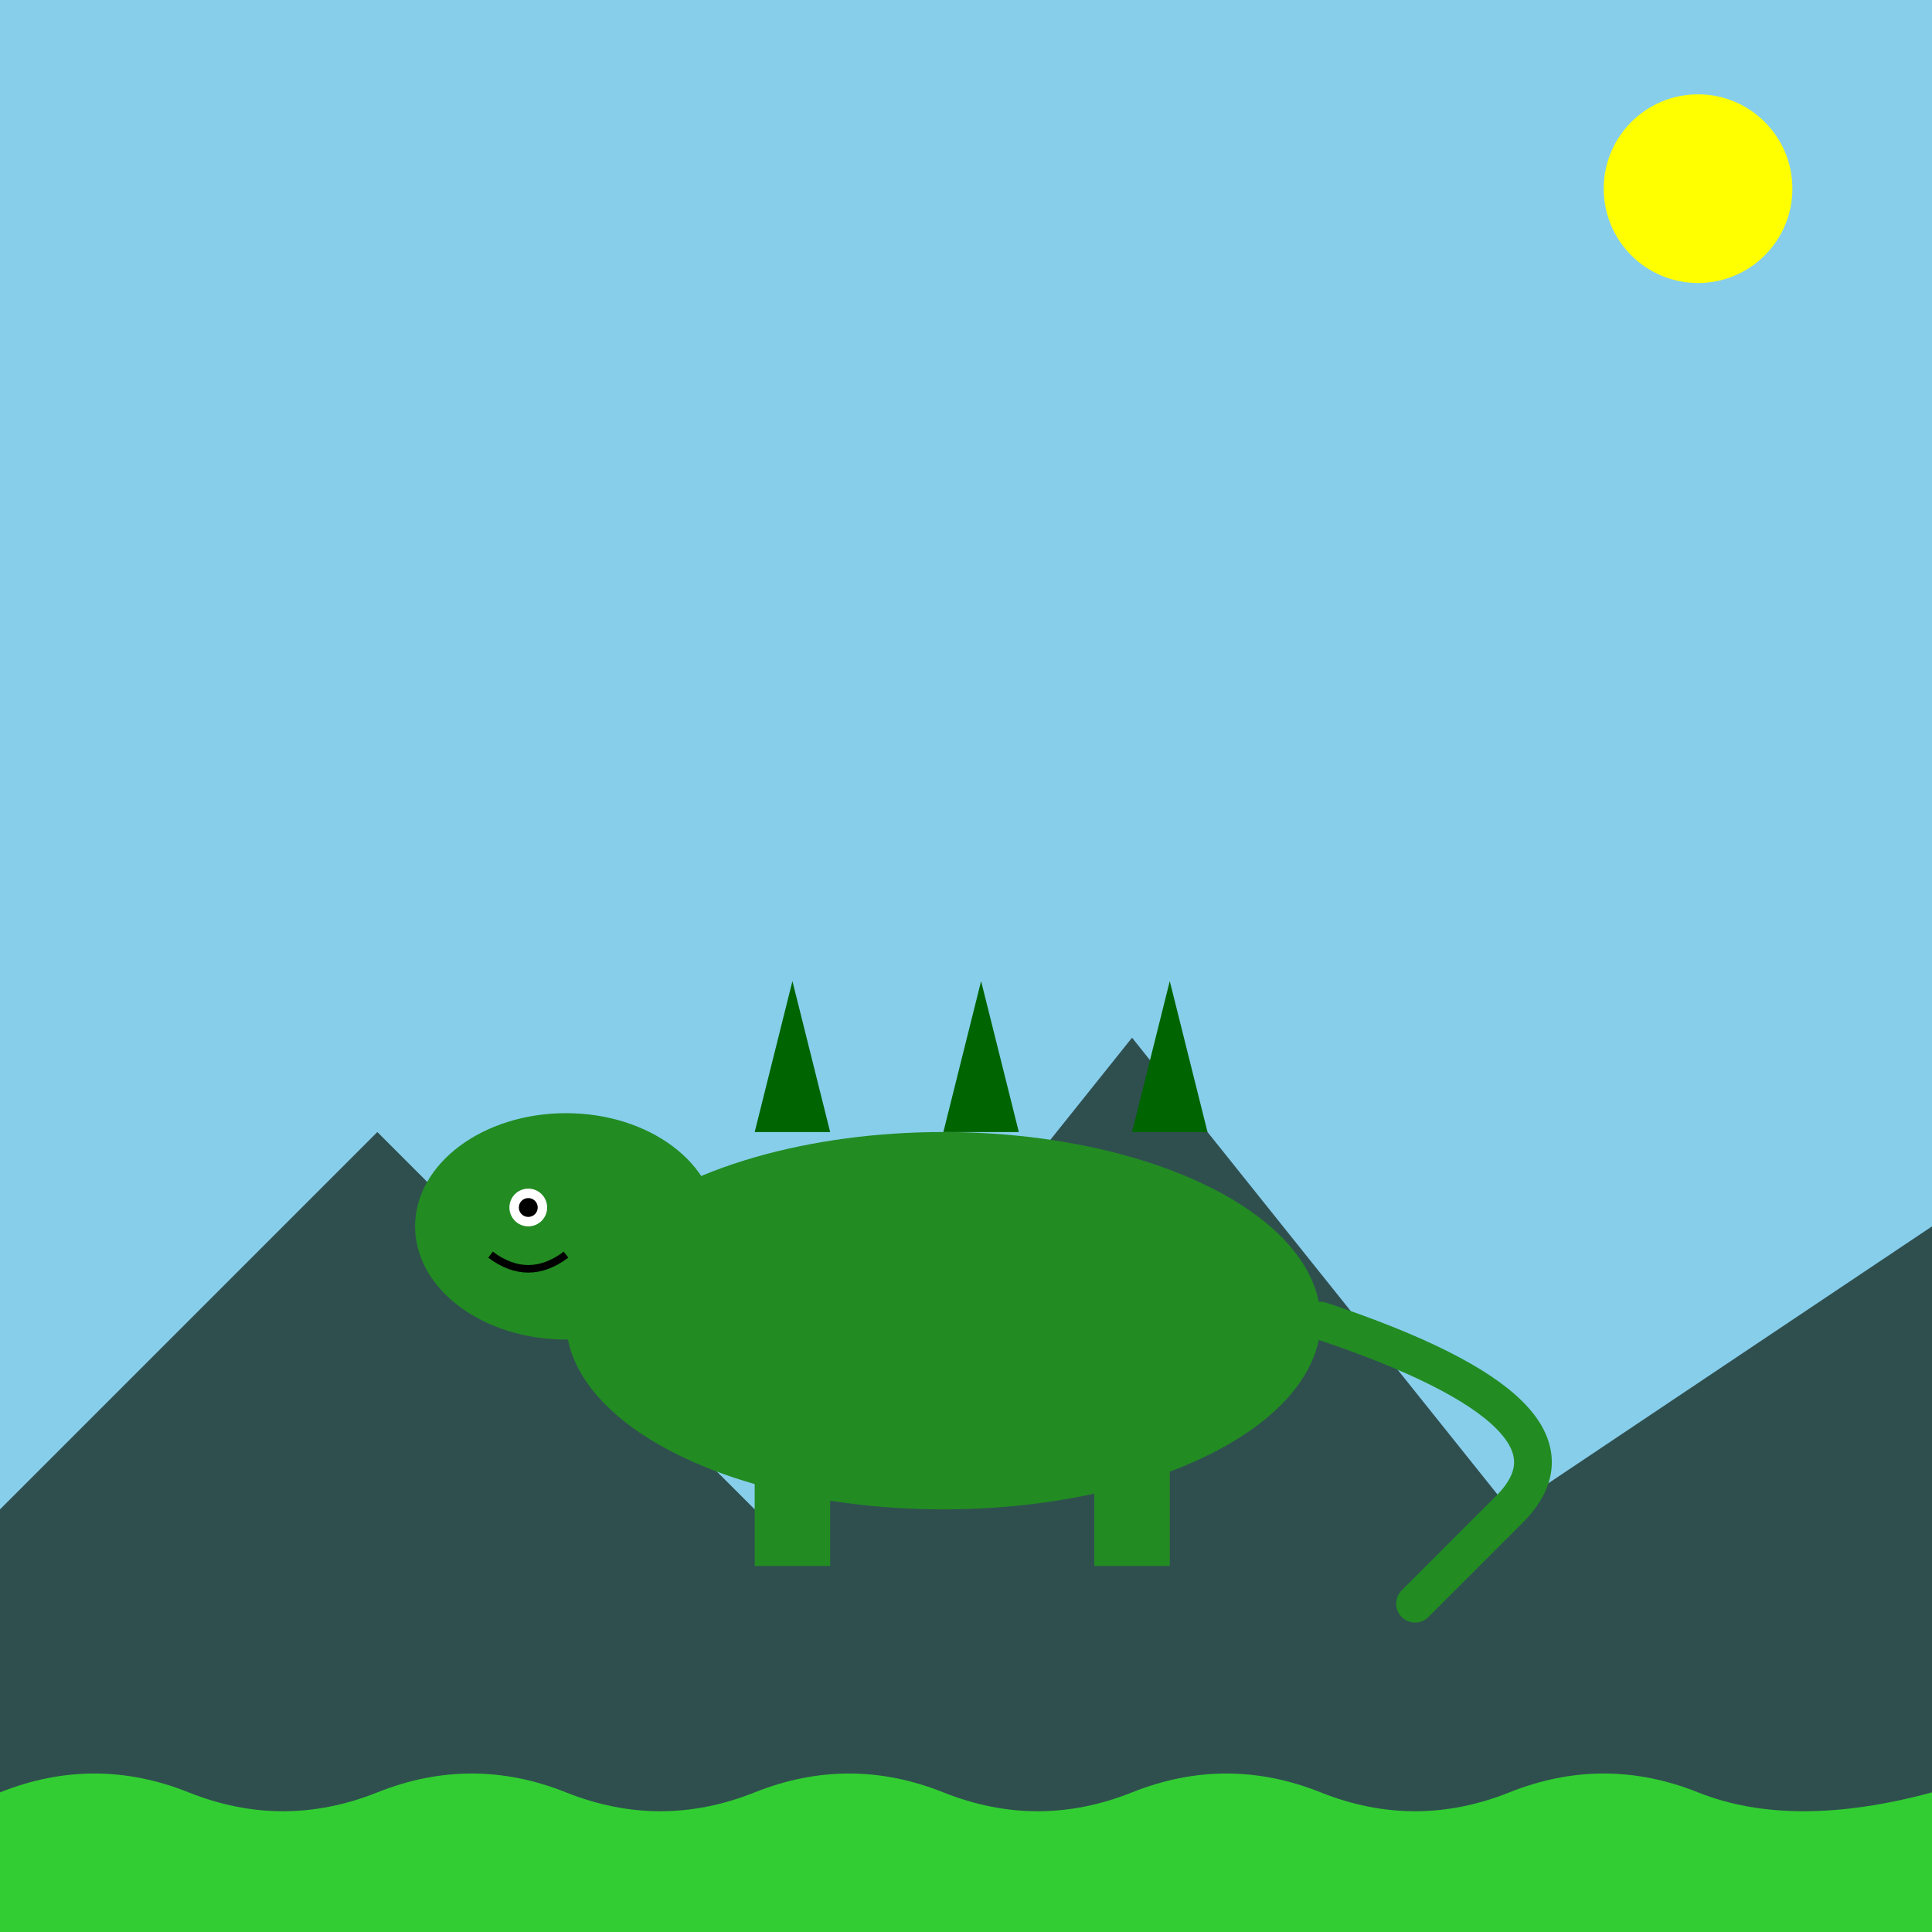 <!--

Generated by DrawGPT.
Free, open source, AI generated images in SVG, PNG, and HTML Canvas format.
https://drawgpt.ai

Created: 2025-05-09T09:40:43+00:00
-->
<svg id="svg_root_001" class="svg-canvas"   viewBox="0 0 1024 1024" xmlns="http://www.w3.org/2000/svg" xmlns:xlink="http://www.w3.org/1999/xlink">
  <title>Anguirus Roars from 1968!</title>
  <desc>A funky depiction of the classic Anguirus, complete with vibrant mountains and spikes – a prehistoric party on a blue sky!</desc>
  
  <!-- Background Sky -->
  <rect id="bg_sky_001" class="bg-sky" x="0" y="0" width="1024" height="1024" fill="skyblue" />
  
  <!-- Sun -->
  <circle id="bg_sun_001" class="bg-sun" cx="900" cy="100" r="50" fill="yellow" />
  
  <!-- Mountains -->
  <path id="bg_mountain_001" class="bg-mountain" d="M0,800 L200,600 L400,800 L600,550 L800,800 L1024,650 L1024,1024 L0,1024 Z" fill="darkslategray" />
  
  <!-- Anguirus Body -->
  <ellipse id="anguirus_body_001" class="anguirus-body" cx="500" cy="700" rx="200" ry="100" fill="forestgreen" />
  
  <!-- Anguirus Head -->
  <ellipse id="anguirus_head_001" class="anguirus-head" cx="300" cy="650" rx="80" ry="60" fill="forestgreen" />
  
  <!-- Anguirus Eye -->
  <circle id="anguirus_eye_001" class="anguirus-eye" cx="280" cy="640" r="10" fill="white" />
  <circle id="anguirus_pupil_001" class="anguirus-pupil" cx="280" cy="640" r="5" fill="black" />
  
  <!-- Anguirus Mouth -->
  <path id="anguirus_mouth_001" class="anguirus-mouth" d="M260,665 Q280,680 300,665" stroke="black" stroke-width="4" fill="none" />
  
  <!-- Anguirus Tail -->
  <path id="anguirus_tail_001" class="anguirus-tail" d="M700,700 Q850,750 800,800 T750,850" stroke="forestgreen" fill="none" stroke-width="20" stroke-linecap="round" />
  
  <!-- Dorsal Spikes -->
  <polygon id="anguirus_spike1_001" class="anguirus-spike" points="400,600 420,520 440,600" fill="darkgreen" />
  <polygon id="anguirus_spike2_001" class="anguirus-spike" points="500,600 520,520 540,600" fill="darkgreen" />
  <polygon id="anguirus_spike3_001" class="anguirus-spike" points="600,600 620,520 640,600" fill="darkgreen" />
  
  <!-- Anguirus Legs -->
  <rect id="anguirus_leg_left_001" class="anguirus-leg" x="400" y="750" width="40" height="80" fill="forestgreen" />
  <rect id="anguirus_leg_right_001" class="anguirus-leg" x="580" y="750" width="40" height="80" fill="forestgreen" />
  
  <!-- Additional Fun Detail: Grass -->
  <path id="detail_grass_001" class="detail-grass" d="M0,950 Q50,930 100,950 T200,950 T300,950 T400,950 T500,950 T600,950 T700,950 T800,950 T900,950 T1024,950 L1024,1024 L0,1024 Z" fill="limegreen" />
</svg>